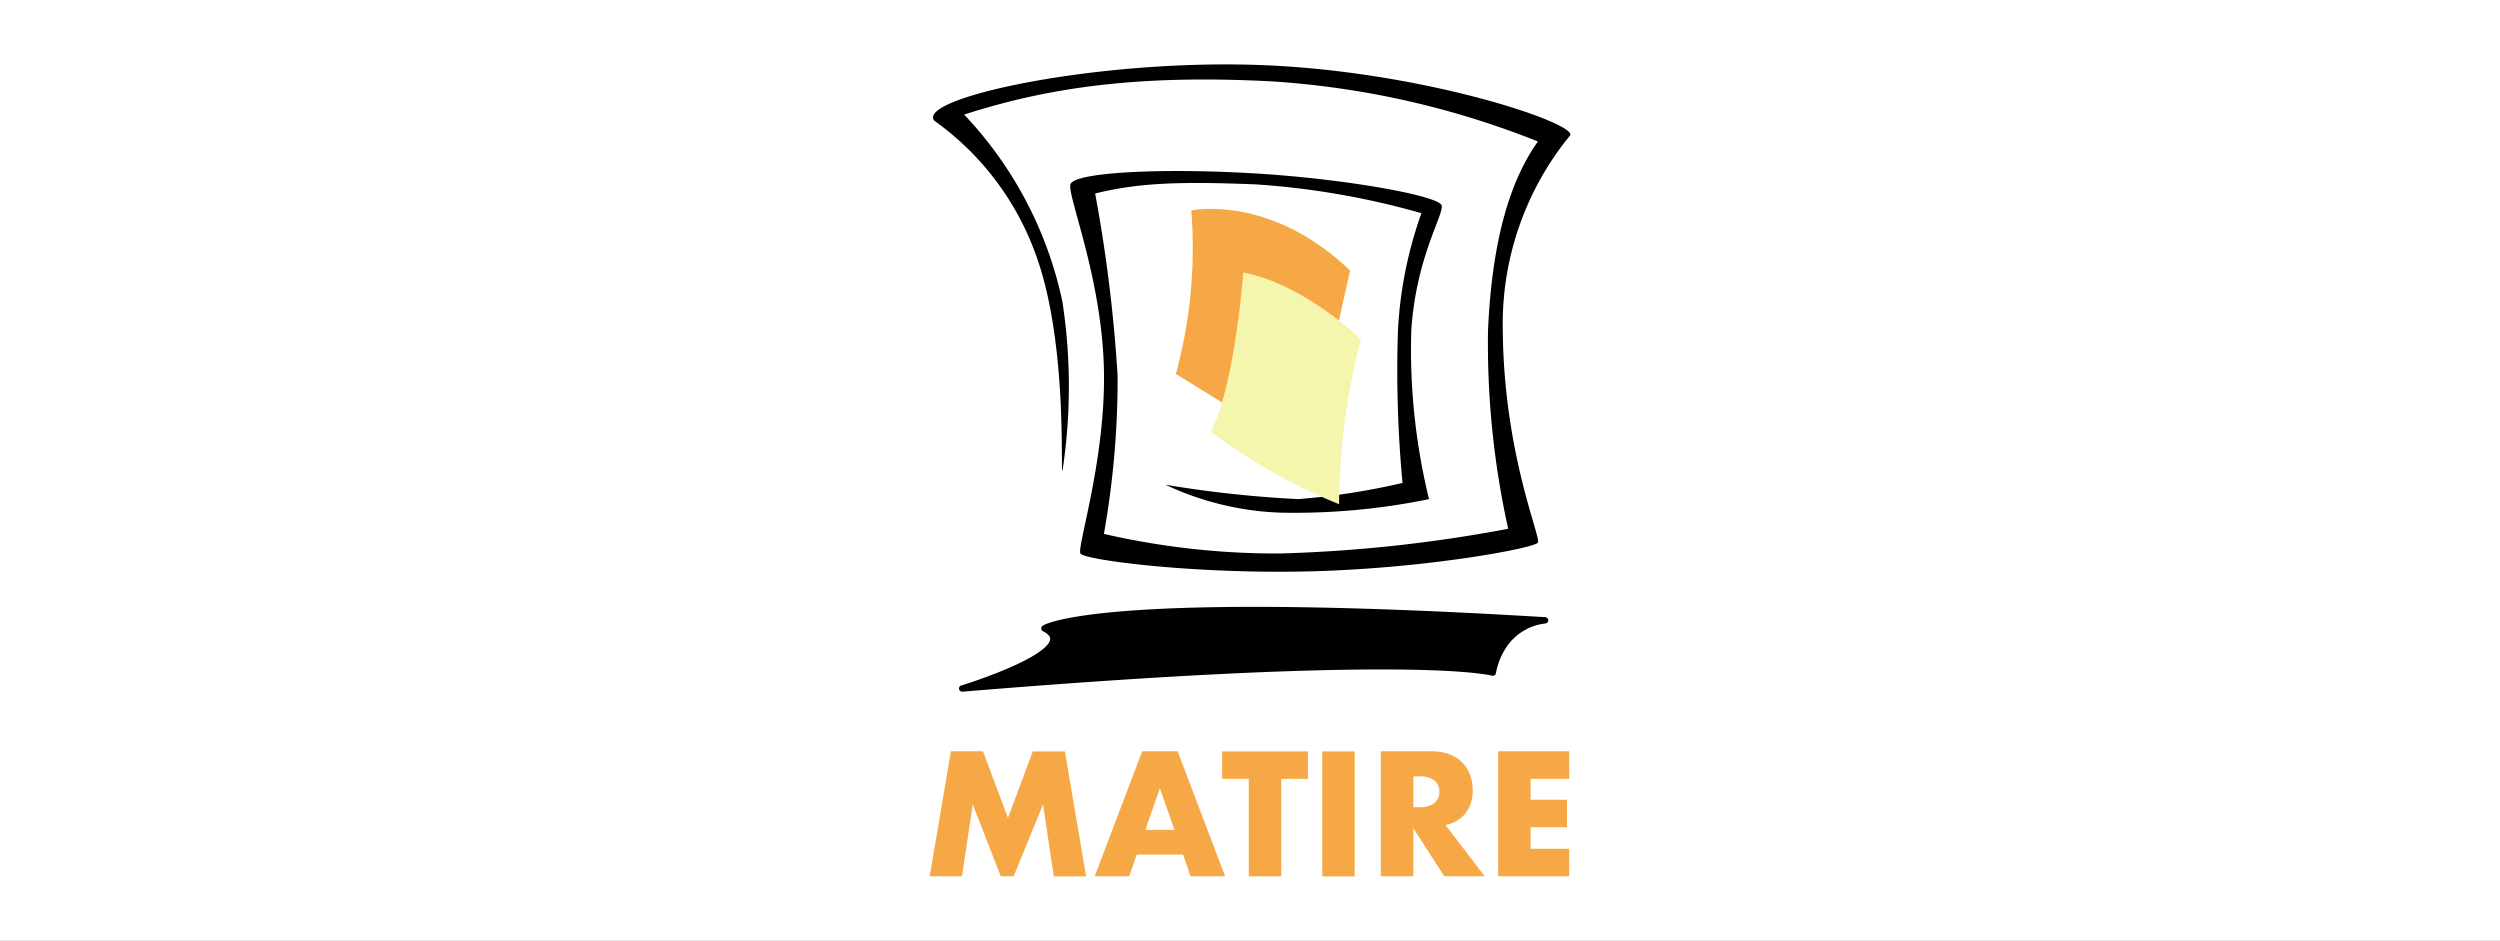 <svg xmlns="http://www.w3.org/2000/svg" xmlns:xlink="http://www.w3.org/1999/xlink" width="194" height="73" viewBox="0 0 194 73">
  <rect x="0" y="0" width="194" height="73" fill="#808080" stroke="none"/>
  <defs>
    <clipPath id="clip-logo-matire-cchi">
      <rect width="194" height="73"/>
    </clipPath>
  </defs>
  <g id="logo-matire-cchi" clip-path="url(#clip-logo-matire-cchi)">
    <rect width="194" height="73" fill="#fff"/>
    <g id="Raggruppa_9942" data-name="Raggruppa 9942" transform="translate(18138.975 -3901.61)">
      <path id="Tracciato_16470" data-name="Tracciato 16470" d="M1.17-9.909l1.644-9.7H5.305l1.939,5.169L9.171-19.6h2.491l1.644,9.7H10.8l-.835-5.58L7.681-9.909h-1l-2.17-5.58-.835,5.58Zm18.994-3.6-1.13-3.227L17.9-13.509Zm.668,1.916h-3.6l-.578,1.684H13.974l3.686-9.7h2.748l3.686,9.7H21.41Zm7.616-5.876v7.561H25.931V-17.47H23.863V-19.6h6.653v2.134Zm5.7-2.134v9.7H31.633v-9.7ZM38.7-15.271h.475a1.834,1.834,0,0,0,1.143-.309,1.056,1.056,0,0,0,.4-.887,1.056,1.056,0,0,0-.4-.887,1.834,1.834,0,0,0-1.143-.309H38.7Zm5.535,5.362H41.1l-2.4-3.729v3.729H36.179v-9.7H40.1a3.84,3.84,0,0,1,1.413.238,2.733,2.733,0,0,1,1,.649,2.738,2.738,0,0,1,.591.952,3.32,3.32,0,0,1,.2,1.157,2.846,2.846,0,0,1-.533,1.794,2.683,2.683,0,0,1-1.573.932Zm6.563-7.561H47.8v1.62h2.825v2.134H47.8v1.672h2.992v2.134h-5.51v-9.7h5.51Z" transform="translate(-18068 3979.519)" fill="#f6a846"/>
      <g id="Raggruppa_9940" data-name="Raggruppa 9940" transform="translate(-18066.582 3906.61)">
        <path id="Tracciato_16463" data-name="Tracciato 16463" d="M-18037.045,3945.948c-9.018.226-17.541-.881-17.832-1.386s2.031-7.5,1.816-14.527-2.834-13.21-2.592-14.115,6.623-1.282,13.947-.873,14.7,1.767,14.861,2.512-1.99,4.015-2.359,9.711a48.907,48.907,0,0,0,1.377,13.073,51.731,51.731,0,0,1-11.562,1.049,22.833,22.833,0,0,1-8.895-2.167,88.966,88.966,0,0,0,10.3,1.117,54.363,54.363,0,0,0,8.1-1.254,93.78,93.78,0,0,1-.354-11.819,31.8,31.8,0,0,1,1.822-9.114,61.5,61.5,0,0,0-12.855-2.236c-6.139-.244-9.172-.1-12.465.707a115.987,115.987,0,0,1,1.744,14.158,68.776,68.776,0,0,1-1.064,12.258,59.854,59.854,0,0,0,13.672,1.52,111.745,111.745,0,0,0,17.7-1.918,66.558,66.558,0,0,1-1.566-15.375c.32-7.246,1.789-11.743,3.873-14.679a67.2,67.2,0,0,0-20.689-4.666c-10.57-.552-17.492.539-23.836,2.578a30.156,30.156,0,0,1,7.629,14.54,43.351,43.351,0,0,1,0,13.113c-.174.088.441-10.444-2.236-17.236a21.8,21.8,0,0,0-7.7-9.935c-1.463-1.729,12.24-4.739,24.943-4.338s24.8,4.482,24.4,5.458a23.078,23.078,0,0,0-5.236,15.164c.08,9.521,2.969,16.011,2.727,16.445S-18028.029,3945.722-18037.045,3945.948Z" transform="translate(18066.326 -3906.611)"/>
        <path id="Tracciato_16469" data-name="Tracciato 16469" d="M.005,6.386A.247.247,0,0,1,.175,6.1C.192,6.1,1.917,5.569,3.634,4.843c2.135-.9,3.389-1.749,3.441-2.324.019-.218-.168-.43-.558-.631a.247.247,0,0,1-.025-.425C6.58,1.4,8.82,0,22.936,0c6.186,0,13.771.271,22.542.8a.247.247,0,0,1,0,.494,4.1,4.1,0,0,0-1.639.55,4.178,4.178,0,0,0-1.267,1.145,5.4,5.4,0,0,0-.907,2.161.246.246,0,0,1-.312.188c-.016,0-1.732-.48-8.579-.48-7.743,0-18.677.58-32.5,1.723H.248A.247.247,0,0,1,.005,6.386Z" transform="translate(2.026 42.092)"/>
        <path id="Tracciato_16468" data-name="Tracciato 16468" d="M-18026.949,3929.4a37.2,37.2,0,0,1-1.2,12.687l10.326,6.375,3.191-14.4C-18020.844,3928.1-18026.949,3929.4-18026.949,3929.4Z" transform="translate(18047.002 -3918.07)" fill="#f6a846"/>
        <path id="Tracciato_16464" data-name="Tracciato 16464" d="M-18019.4,3722.268s-.66,8.833-2.523,12.34a43.8,43.8,0,0,0,9.957,5.635,51.469,51.469,0,0,1,1.7-12.794S-18014.672,3723.15-18019.4,3722.268Z" transform="translate(18043.486 -3706.117)" fill="#f4f6ae"/>
      </g>
    </g>
  </g>
</svg>
